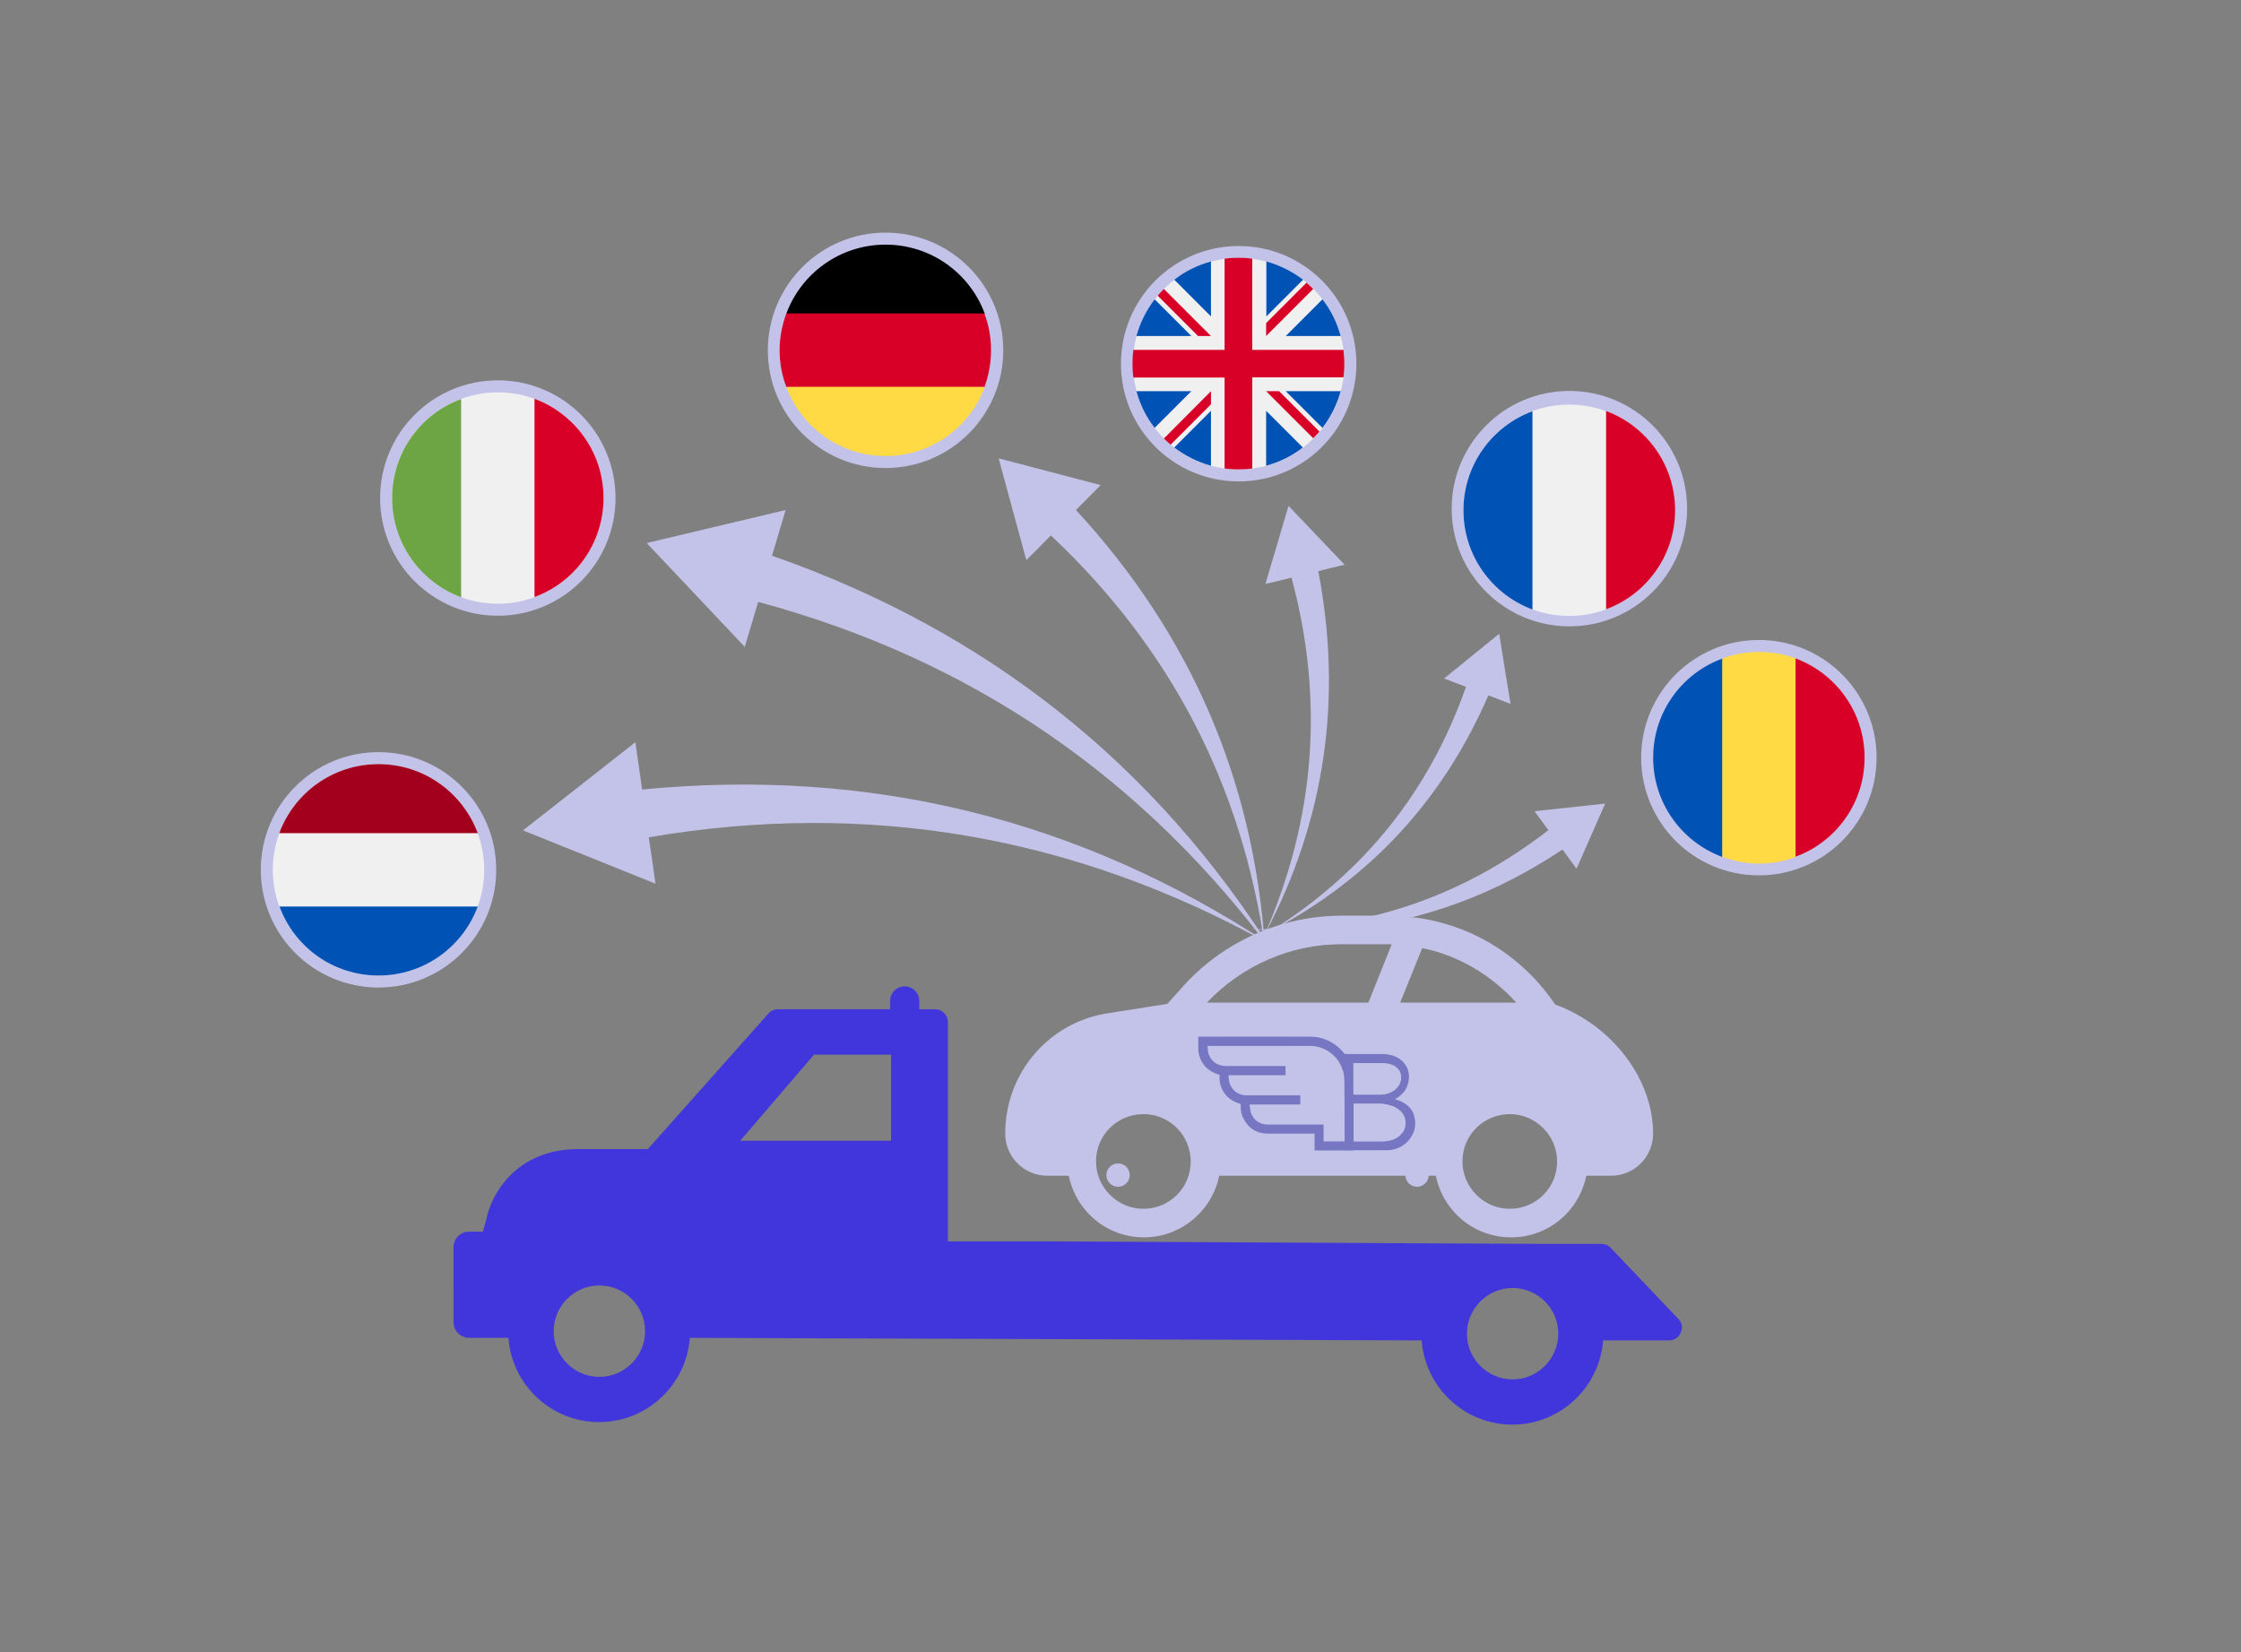 <?xml version="1.0" encoding="utf-8"?>
<!-- Generator: Adobe Illustrator 17.1.0, SVG Export Plug-In . SVG Version: 6.00 Build 0)  -->
<!DOCTYPE svg PUBLIC "-//W3C//DTD SVG 1.1//EN" "http://www.w3.org/Graphics/SVG/1.1/DTD/svg11.dtd">
<svg version="1.1" id="Layer_1" xmlns="http://www.w3.org/2000/svg" xmlns:xlink="http://www.w3.org/1999/xlink" x="0px" y="0px"
	 viewBox="0 0 971 716" enable-background="new 0 0 971 716" xml:space="preserve">
<rect x="0" y="0" width="971" height="716" fill="#808080" stroke="none"/>
<g>
	<circle fill="#C3C3EA" cx="680" cy="220.4" r="51"/>
	<path fill="#4136DB" d="M727.3,571.6l-29.4-30.9c-1-1.1-2.5-1.7-4-1.7h-12.8c0,0,0,0,0,0h-12.6c0,0,0,0,0,0l-215.3-1.1h-30.7h-11.8
		v-95.1c0-3-2.5-5.5-5.5-5.5h-6.9v-3.6c0-3.5-2.8-6.3-6.3-6.3c-3.5,0-6.3,2.8-6.3,6.3v3.6h-48.6c-1.6,0-3.1,0.7-4.1,1.8l-52.3,58.8
		h-28.6c-0.5,0-1,0-1.5,0c-27.1,0-37.9,19.8-39.9,30.6l-1.5,5.2h-6c-3.7,0-6.7,3-6.7,6.7V573c0,2.8,1.8,5.3,4.3,6.2
		c0.7,0.3,1.4,0.5,2.2,0.5h0.2h17.1c1.5,20.4,18.5,36.5,39.3,36.5c20.7,0,37.8-16.1,39.3-36.5l317.1,1.1
		c1.5,20.4,18.5,36.5,39.3,36.5c20.7,0,37.8-16.1,39.3-36.5h28.6c2.2,0,4.2-1.3,5-3.3C729.2,575.5,728.8,573.1,727.3,571.6z
		 M259.7,596.6c-10.9,0-19.8-8.9-19.8-19.8c0-10.9,8.9-19.8,19.8-19.8c10.9,0,19.8,8.9,19.8,19.8
		C279.5,587.7,270.6,596.6,259.7,596.6z M386.1,494.3h-65.4l32-37.3h33.4V494.3z M655.4,597.7c-10.9,0-19.8-8.9-19.8-19.8
		c0-10.9,8.9-19.8,19.8-19.8c10.9,0,19.8,8.9,19.8,19.8C675.1,588.8,666.3,597.7,655.4,597.7z"/>
	<g transform="translate(1.407 1.407) scale(2.81 2.81)">
		<circle fill="#C3C3EA" cx="171.9" cy="180.7" r="1.8"/>
		<circle fill="#C3C3EA" cx="218" cy="180.7" r="1.8"/>
		<path fill="#C3C3EA" d="M154.5,174.3c0,3.6,2.9,6.5,6.5,6.5h3.3c1.1,5.4,5.8,9.5,11.6,9.5c5.7,0,10.5-4.1,11.6-9.5h33.4
			c1.1,5.4,5.8,9.5,11.6,9.5s10.5-4.1,11.6-9.5h3.8c3.6,0,6.5-2.9,6.5-6.5c0-8.4-6.3-16.7-15.1-19.9c-5-7.4-12.7-12.2-21.4-13.4
			c0,0,0,0-0.1,0c-1.5-0.2-2.9-0.3-4.5-0.3h-6.9c-9.2,0-18.1,3.9-24.3,10.7l-2.6,2.9l-8.9,1.4C161.3,157,154.5,164.9,154.5,174.3z
			 M213.2,145.1c0.3,0,0.6,0,0.9,0l-3.6,9h-24.9c5.4-5.7,12.9-9,20.7-9H213.2z M233.3,154.1h-17.9l3.4-8.4
			C224.3,146.8,229.4,149.8,233.3,154.1z M225,178.6c0-4.1,3.3-7.3,7.3-7.3s7.3,3.3,7.3,7.3c0,4.1-3.3,7.3-7.3,7.3
			S225,182.6,225,178.6z M168.5,178.6c0-4.1,3.3-7.3,7.3-7.3c4.1,0,7.3,3.3,7.3,7.3c0,4.1-3.3,7.3-7.3,7.3S168.5,182.6,168.5,178.6z
			"/>
	</g>
	<circle fill="#C3C3EA" cx="536.7" cy="157.6" r="51"/>
	<circle fill="#F0F0F0" cx="536.7" cy="157.6" r="45.8"/>
	<g>
		<path fill="#0052B4" d="M500.3,129.7c-3.6,4.7-6.3,10.1-7.9,15.9h23.8L500.3,129.7z"/>
		<path fill="#0052B4" d="M580.9,145.6c-1.6-5.9-4.3-11.3-7.9-15.9l-15.9,15.9H580.9z"/>
		<path fill="#0052B4" d="M492.4,169.5c1.6,5.9,4.3,11.3,7.9,15.9l15.9-15.9H492.4L492.4,169.5z"/>
		<path fill="#0052B4" d="M564.6,121.2c-4.7-3.6-10.1-6.3-15.9-7.9v23.8L564.6,121.2z"/>
		<path fill="#0052B4" d="M508.8,193.9c4.7,3.6,10.1,6.3,15.9,7.9V178L508.8,193.9z"/>
		<path fill="#0052B4" d="M524.7,113.3c-5.9,1.6-11.3,4.3-15.9,7.9l15.9,15.9V113.3z"/>
		<path fill="#0052B4" d="M548.6,201.8c5.9-1.6,11.3-4.3,15.9-7.9L548.6,178V201.8L548.6,201.8z"/>
		<path fill="#0052B4" d="M557.1,169.5l15.9,15.9c3.6-4.7,6.3-10.1,7.9-15.9H557.1z"/>
	</g>
	<g>
		<path fill="#D80027" d="M582.1,151.6h-39.5h0v-39.5c-2-0.3-4-0.4-6-0.4c-2,0-4,0.1-6,0.4v39.5v0h-39.5c-0.3,2-0.4,4-0.4,6
			c0,2,0.1,4,0.4,6h39.5h0V203c2,0.3,4,0.4,6,0.4c2,0,4-0.1,6-0.4v-39.5v0h39.5c0.3-2,0.4-4,0.4-6
			C582.5,155.5,582.3,153.5,582.1,151.6z"/>
		<path fill="#D80027" d="M548.6,169.5L548.6,169.5l20.4,20.4c0.9-0.9,1.8-1.9,2.7-2.9l-17.5-17.5L548.6,169.5L548.6,169.5
			L548.6,169.5z"/>
		<path fill="#D80027" d="M524.7,169.5L524.7,169.5L504.3,190c0.9,0.9,1.9,1.8,2.9,2.7l17.5-17.5V169.5L524.7,169.5z"/>
		<path fill="#D80027" d="M524.7,145.6L524.7,145.6l-20.4-20.4c-0.9,0.9-1.8,1.9-2.7,2.9l17.5,17.5L524.7,145.6L524.7,145.6z"/>
		<path fill="#D80027" d="M548.6,145.6L548.6,145.6l20.4-20.4c-0.9-0.9-1.9-1.8-2.9-2.7L548.6,140V145.6z"/>
	</g>
	<g>
		<circle fill="#F0F0F0" cx="679.9" cy="221.1" r="45.8"/>
		<path fill="#D80027" d="M725.8,221.1c0-19.7-12.4-36.5-29.9-43v85.9C713.3,257.6,725.8,240.8,725.8,221.1z"/>
		<path fill="#0052B4" d="M634.1,221.1c0,19.7,12.4,36.5,29.9,43v-85.9C646.6,184.6,634.1,201.4,634.1,221.1z"/>
	</g>
	<g>
		<circle fill="#C3C3EA" cx="383.7" cy="151.8" r="51"/>
		<g>
			<path fill="#FFDA44" d="M340.7,167.7c6.5,17.4,23.3,29.9,43,29.9c19.7,0,36.5-12.4,43-29.9l-43-4L340.7,167.7z"/>
			<path d="M383.7,106c-19.7,0-36.5,12.4-43,29.9l43,4l43-4C420.2,118.4,403.4,106,383.7,106z"/>
			<path fill="#D80027" d="M340.7,135.8c-1.8,5-2.9,10.3-2.9,15.9s1,11,2.9,15.9h85.9c1.8-5,2.8-10.3,2.8-15.9s-1-11-2.9-15.9H340.7
				z"/>
		</g>
	</g>
	<g>
		<circle fill="#C3C3EA" cx="215.7" cy="215.8" r="51"/>
		<g>
			<circle fill="#F0F0F0" cx="215.7" cy="215.8" r="45.8"/>
			<path fill="#D80027" d="M261.5,215.8c0-19.7-12.4-36.5-29.9-43v85.9C249.1,252.3,261.5,235.5,261.5,215.8z"/>
			<path fill="#6DA544" d="M169.9,215.8c0,19.7,12.4,36.5,29.9,43v-85.9C182.3,179.3,169.9,196.1,169.9,215.8z"/>
		</g>
	</g>
	<g>
		<circle fill="#C3C3EA" cx="164" cy="376.9" r="51"/>
		<g>
			<circle fill="#F0F0F0" cx="164" cy="376.9" r="45.8"/>
			<path fill="#A2001D" d="M164,331.1c-19.7,0-36.5,12.4-43,29.9H207C200.5,343.5,183.7,331.1,164,331.1z"/>
			<path fill="#0052B4" d="M164,422.7c19.7,0,36.5-12.4,43-29.9h-85.9C127.5,410.3,144.3,422.7,164,422.7z"/>
		</g>
	</g>
	<g>
		<circle fill="#C3C3EA" cx="762.1" cy="328.3" r="51"/>
		<g>
			<path fill="#FFDA44" d="M778.1,285.3c-5-1.8-10.3-2.8-15.9-2.8c-5.6,0-11,1-15.9,2.8l-4,43l4,43c5,1.8,10.3,2.9,15.9,2.9
				c5.6,0,11-1,15.9-2.9l4-43L778.1,285.3z"/>
			<path fill="#D80027" d="M807.9,328.3c0-19.7-12.4-36.5-29.9-43v85.9C795.5,364.8,807.9,348,807.9,328.3z"/>
			<path fill="#0052B4" d="M716.3,328.3c0,19.7,12.4,36.5,29.9,43l0-85.9C728.7,291.8,716.3,308.6,716.3,328.3L716.3,328.3z"/>
		</g>
	</g>
	<path fill="#C3C3EA" d="M275.3,321.6c1,7,2,13.7,2.9,20.5c98.4-9.5,188.9,12.5,271.4,66.7c-84.1-46.6-173.4-62.2-268.5-46
		c0.5,3.6,1,6.9,1.5,10.1c0.5,3.2,0.9,6.5,1.4,10c-19.1-7.7-38.1-15.3-57.4-23.1C243,347,259,334.4,275.3,321.6z"/>
	<path fill="#C3C3EA" d="M340.4,221c-2,6.8-4,13.3-5.9,19.8c93.3,32.6,166.3,90.4,218.6,174.1c-56.9-77.5-131.5-129-224.6-154.1
		c-1,3.5-2,6.7-2.9,9.8c-0.9,3.1-1.9,6.2-2.9,9.7c-14.2-15-28.2-29.9-42.5-45C300.4,230.5,320.3,225.8,340.4,221z"/>
	<path fill="#C3C3EA" d="M476.9,210.2c-3.7,3.7-7.2,7.3-10.7,10.8c49.5,53.6,76.9,116.7,81.9,189.4C538,340.2,507.2,280.7,455.3,232
		c-1.9,1.9-3.6,3.7-5.3,5.4c-1.7,1.7-3.4,3.4-5.3,5.3c-4-14.7-8-29.2-12-44.1C447.5,202.5,462.1,206.3,476.9,210.2z"/>
	<path fill="#C3C3EA" d="M582.6,244.7c-3.9,0.9-7.7,1.8-11.4,2.8c10.6,55.3,3,107.8-23.3,157.6c21.9-50.2,26-101.7,11.7-154.8
		c-2,0.5-3.8,0.9-5.7,1.4c-1.8,0.4-3.6,0.9-5.6,1.3c3.3-11.3,6.7-22.4,10-33.8C566.4,227.7,574.4,236.1,582.6,244.7z"/>
	<path fill="#C3C3EA" d="M654.5,305c-3.3-1.3-6.5-2.5-9.6-3.7c-19.6,45.1-50.9,79.2-94.4,102.2c40.5-25.4,68.8-60.6,84.7-105.9
		c-1.7-0.6-3.2-1.2-4.8-1.8c-1.5-0.6-3-1.2-4.7-1.8c8-6.5,15.9-12.9,23.9-19.4C651.2,284.8,652.8,294.8,654.5,305z"/>
	<path fill="#C3C3EA" d="M683.1,376.4c-2.1-2.8-4.1-5.6-6.1-8.3c-40.9,27.3-85.8,38.9-134.7,34.5c47.8,0.7,90.7-13.5,128.6-42.9
		c-1.1-1.5-2.1-2.8-3-4.1c-1-1.3-1.9-2.6-3-4.1c10.2-1.1,20.3-2.2,30.6-3.3C691.3,357.7,687.2,367,683.1,376.4z"/>
	<g opacity="0.4">
		<path fill="#C3C3EA" d="M522.7,465c0.7,0.3,1.4,0.5,2.1,0.7c0,0.4,0,0.8,0,1.2c0,5.3,3.4,9.8,8.5,11.2c0.5,0.1,0.7,0.4,0.7,0.9
			c-0.1,2,0.2,3.9,1.2,5.7c2.2,4.3,5.8,6.5,10.6,6.5c6.4,0,12.9,0,19.3,0c0.3,0,0.6,0,0.9,0c0,2.5,0,4.9,0,7.3c5.7,0,11.3,0,17,0
			c0-10.6,0-21.2,0-31.8c-0.2-0.9-0.3-1.8-0.5-2.7c-2-8.7-9.4-14.9-18.2-14.9c-16.2-0.1-32.4,0-48.6,0c0,2.1,0,4.2,0,6.3
			c0,0.1,0.1,0.3,0.1,0.4C516.4,460.2,518.8,463.2,522.7,465z"/>
		<path fill="#030387" d="M567.8,449.2c-16.2-0.1-32.4,0-48.6,0c0,2.1,0,4.2,0,6.3c0,0.1,0.1,0.3,0.1,0.4c0.7,4.3,3.1,7.3,7,9.1
			c0.7,0.3,1.4,0.5,2.1,0.7c0,0.4,0,0.8,0,1.2c0,5.3,3.4,9.8,8.5,11.2c0.5,0.1,0.7,0.4,0.7,0.9c-0.1,2,0.2,3.9,1.2,5.7
			c2.2,4.3,5.8,6.5,10.6,6.5c6.4,0,12.9,0,19.3,0c0.3,0,0.6,0,0.9,0c0,2.5,0,4.9,0,7.3c5.7,0,11.3,0,17,0c0-10.6,0-21.2,0-31.8
			c-0.2-0.9-0.3-1.8-0.5-2.7C584,455.4,576.5,449.2,567.8,449.2z M582.6,494c0,0.2,0,0.3,0,0.6c-3.1,0-6,0-9.1,0c0-2.4,0-4.8,0-7.3
			c-0.3,0-0.6,0-0.9,0c-7.7,0-15.5,0-23.2,0c-3.5,0-6.4-2-7.4-5.2c-0.3-1.1-0.4-2.3-0.6-3.5c7.4,0,14.7,0,22,0c0-1.4,0-2.7,0-4
			c-0.3,0-0.6,0-0.8,0c-7.5,0-15,0-22.5,0c-3.7,0-6.6-2.3-7.5-5.8c-0.2-0.9-0.2-1.8-0.3-2.9c8.3,0,16.5,0,24.7,0c0-1.4,0-2.7,0-4
			c-0.3,0-0.5,0-0.8,0c-8.5,0-16.9,0-25.3,0c-3.6,0-6.6-2.4-7.4-5.9c-0.2-0.9-0.2-1.8-0.3-2.8c0.3,0,0.5,0,0.7,0c14.5,0,29,0,43.5,0
			c7.3,0,13.2,4.8,14.8,12c0.2,1,0.3,2.1,0.3,3.2C582.6,476.9,582.6,485.4,582.6,494z"/>
		<g>
			<g>
				<path fill="#030387" d="M582.6,456.7h16.3c1.8,0,3.4,0.3,4.9,0.8c1.4,0.5,2.6,1.2,3.6,2.1c1,0.9,1.7,1.9,2.3,3.1
					c0.5,1.2,0.8,2.5,0.8,3.8c0,2-0.5,3.9-1.5,5.6c-1,1.7-2.6,3.1-4.6,4.2c1.6,0.4,2.9,1,4.1,1.7c1.1,0.7,2,1.5,2.7,2.4
					c0.7,0.9,1.2,1.9,1.5,3c0.3,1.1,0.5,2.2,0.5,3.3c0,1.6-0.3,3.1-1,4.6c-0.7,1.4-1.6,2.7-2.7,3.7c-1.1,1.1-2.4,1.9-3.9,2.5
					c-1.5,0.6-3,0.9-4.6,0.9h-18.3V456.7z M586.5,474.3h11.4c1.3,0,2.6-0.2,3.7-0.6c1.1-0.4,2.1-0.9,2.9-1.6
					c0.8-0.7,1.4-1.4,1.9-2.3c0.4-0.9,0.7-1.8,0.7-2.8c0-0.9-0.2-1.8-0.5-2.5c-0.3-0.8-0.8-1.4-1.5-2c-0.7-0.6-1.5-1-2.6-1.3
					c-1-0.3-2.3-0.5-3.7-0.5h-12.2V474.3z M586.5,494.6H599c1.2,0,2.4-0.2,3.6-0.5c1.2-0.3,2.3-0.8,3.2-1.5c1-0.7,1.7-1.5,2.3-2.5
					c0.6-1,0.9-2.2,0.9-3.5c0-1.1-0.3-2.2-0.8-3.2c-0.5-1-1.3-1.9-2.3-2.6c-1-0.8-2.2-1.4-3.7-1.8c-1.4-0.4-3.1-0.7-4.9-0.7h-10.9
					V494.6z"/>
			</g>
			<path fill="#C3C3EA" d="M608.2,483.3c-0.5-1-1.3-1.9-2.3-2.6c-1-0.8-2.2-1.4-3.7-1.8c-1.4-0.4-3.1-0.7-4.9-0.7h-10.8
				c0,5.4,0,10.9,0,16.3h12.5c1.2,0,2.4-0.2,3.6-0.5c1.2-0.3,2.3-0.8,3.2-1.5c1-0.7,1.7-1.5,2.3-2.5c0.4-0.6,0.6-1.2,0.7-1.9v-3.1
				C608.7,484.5,608.5,483.9,608.2,483.3z"/>
			<path fill="#C3C3EA" d="M604.9,462.5c-0.7-0.6-1.5-1-2.6-1.3c-1-0.3-2.3-0.5-3.7-0.5h-12.2v5.8c0,0,0,0.1,0,0.1
				c0,2.6,0,5.1,0,7.7h11.4c1.3,0,2.6-0.2,3.7-0.6c1.1-0.4,2.1-0.9,2.9-1.6c0.8-0.7,1.4-1.4,1.9-2.3c0.4-0.9,0.7-1.8,0.7-2.8
				c0-0.9-0.2-1.8-0.5-2.5C606.1,463.8,605.6,463.1,604.9,462.5z"/>
		</g>
	</g>
</g>
<line fill="none" stroke="#241F20" stroke-miterlimit="10" x1="1595.8" y1="408.2" x2="1593.9" y2="408.2"/>
</svg>
